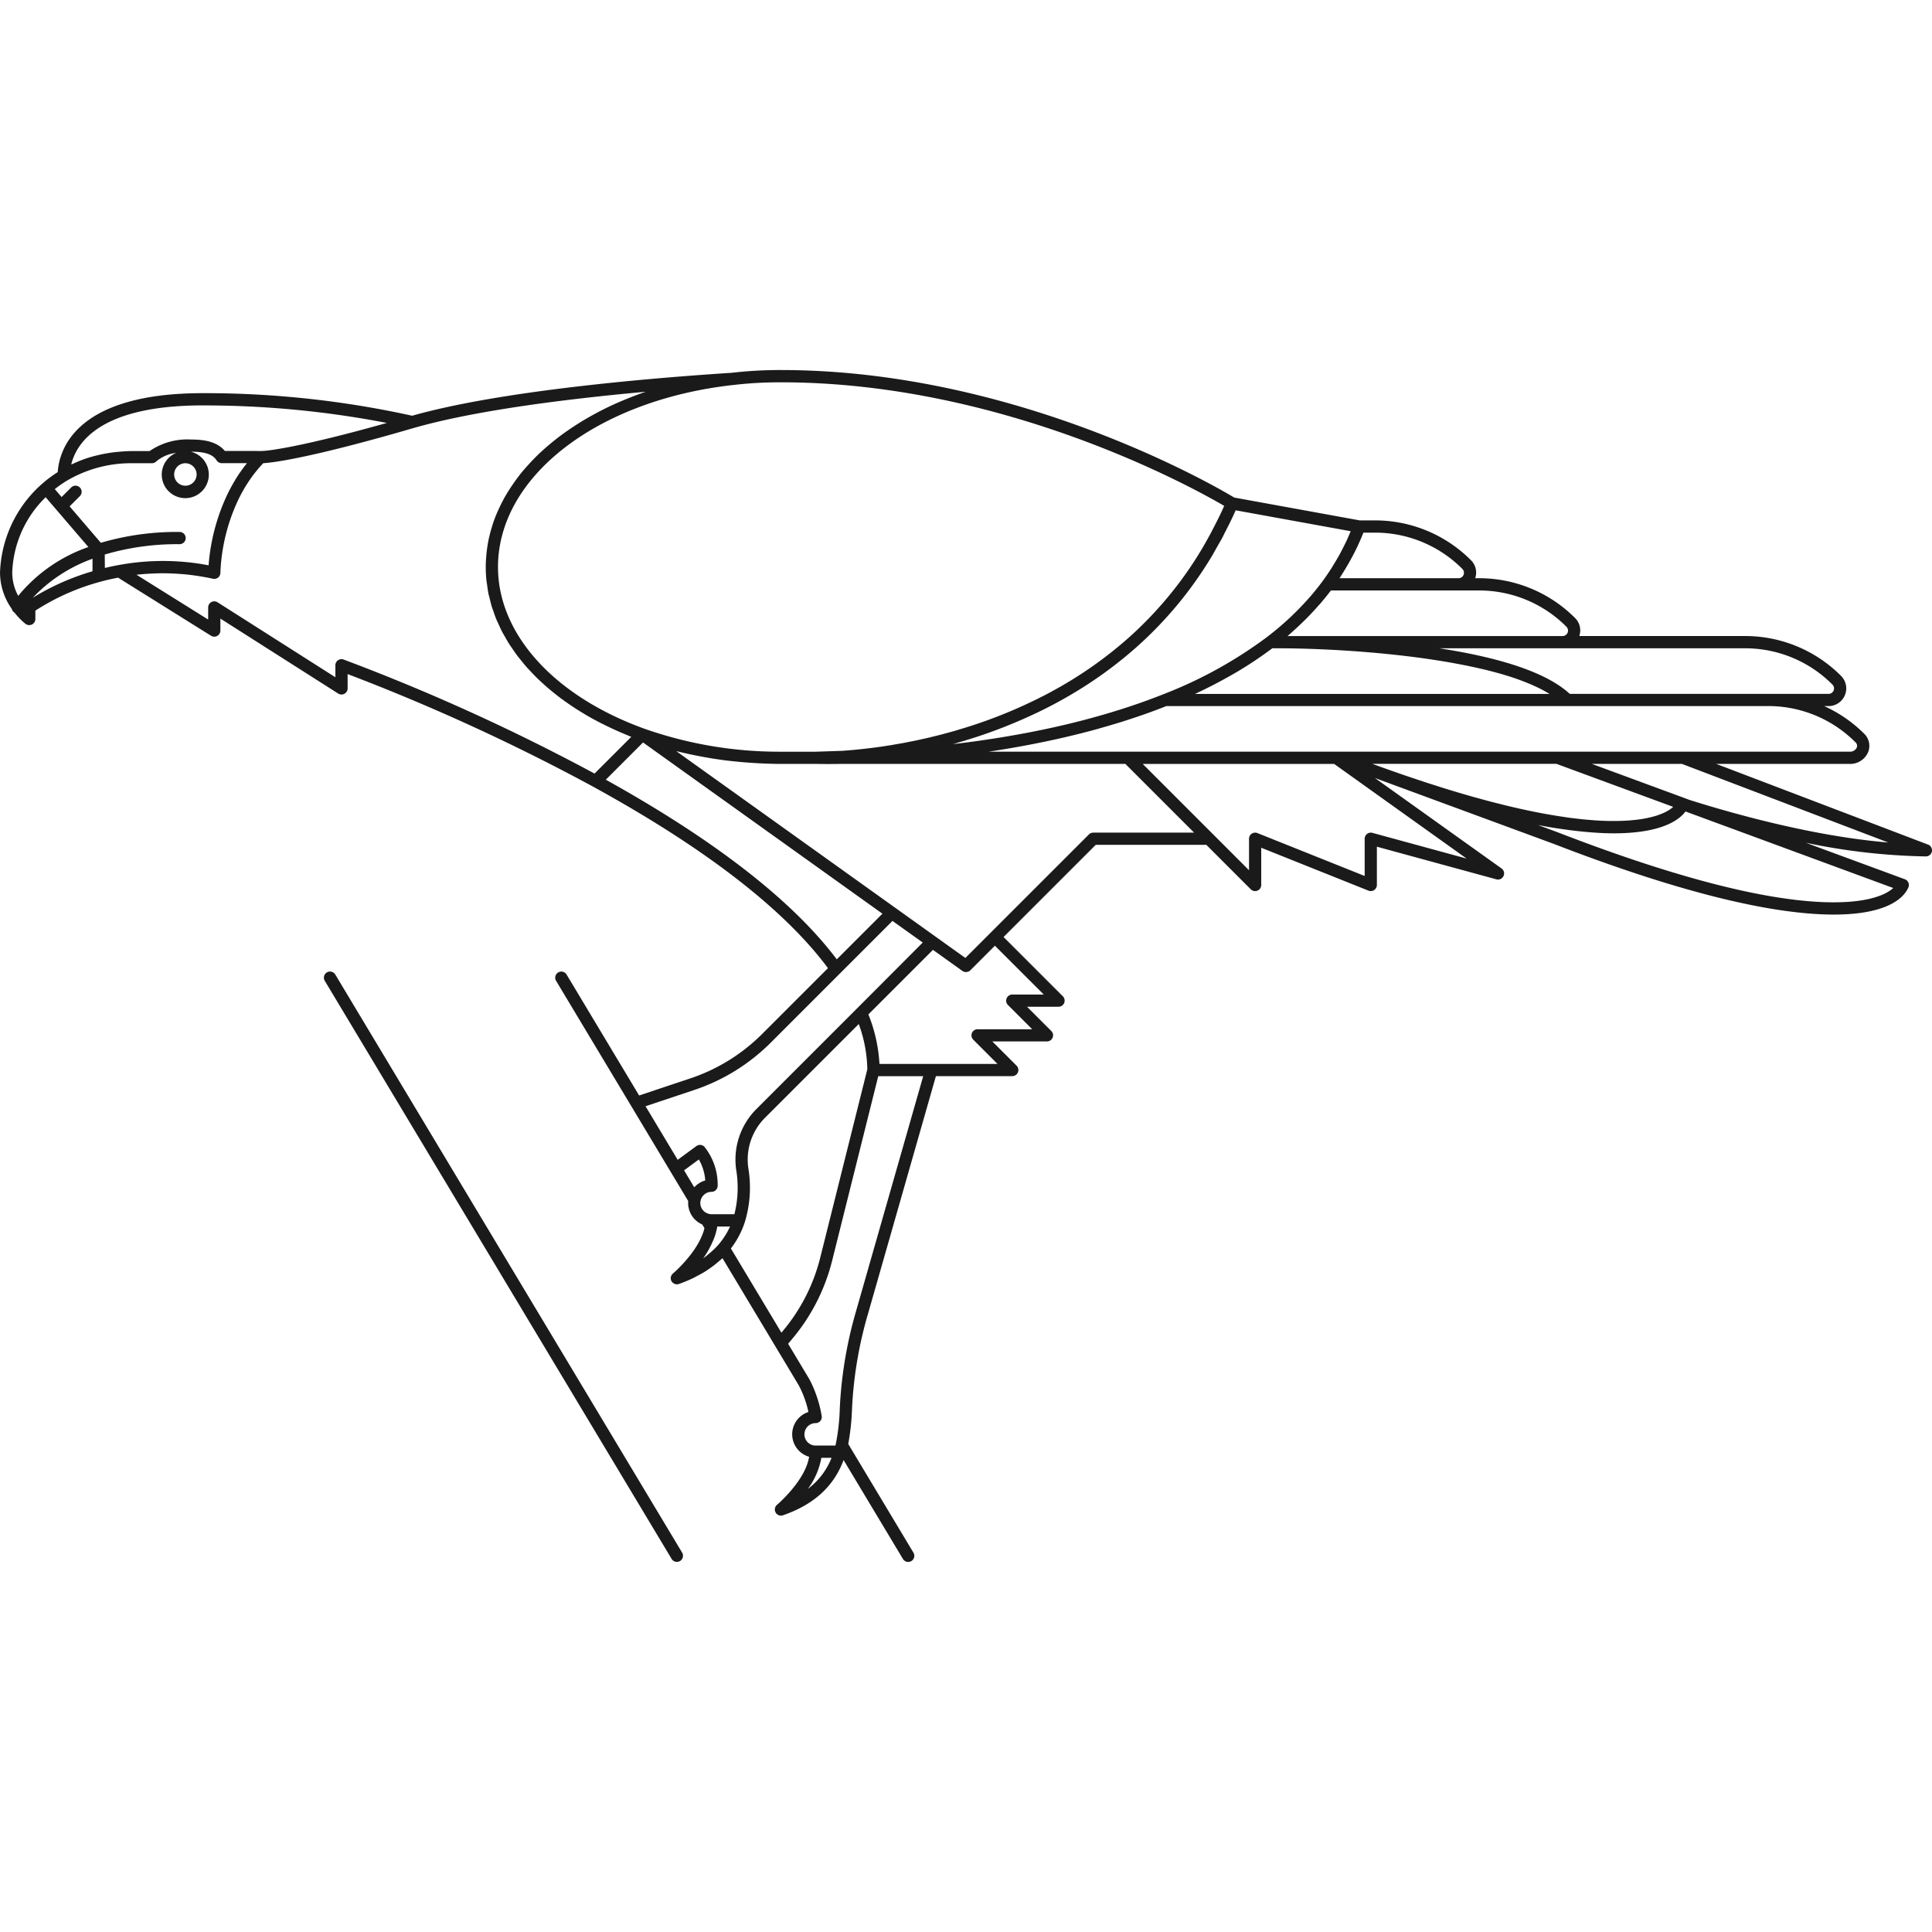 <?xml version="1.0" encoding="utf-8"?>
<!-- Uploaded to: SVG Repo, www.svgrepo.com, Generator: SVG Repo Mixer Tools -->
<svg width="800px" height="800px" viewBox="0 -45.35 236.776 236.776" xmlns="http://www.w3.org/2000/svg">
  <g id="Group_1007" data-name="Group 1007" transform="translate(-63.55 -792.584)">
    <path id="Path_740" data-name="Path 740" d="M299.843,850.744l-25.957-9.889H290.2a2.386,2.386,0,0,0,2.285-1.413,2.067,2.067,0,0,0-.468-2.286L292,837.14a16.655,16.655,0,0,0-4.889-3.371h.538a2.167,2.167,0,0,0,1.532-3.7l-.53.531.529-.532a16.572,16.572,0,0,0-11.8-4.885H257.1a2.122,2.122,0,0,0-.511-2.2h0a16.575,16.575,0,0,0-11.8-4.885h-.448a2.12,2.12,0,0,0-.511-2.2l-.016-.016a16.573,16.573,0,0,0-11.78-4.871h-1.839l-15.386-2.8c-1.912-1.155-26.479-15.627-55.541-15.627a50.53,50.53,0,0,0-6.022.337c-10.006.645-28.323,2.186-39.186,5.264a118.015,118.015,0,0,0-25.664-2.767c-15.589,0-17.59,6.947-17.771,9.676a15.573,15.573,0,0,0-1.916,1.434,15.161,15.161,0,0,0-5.157,10.9,7.746,7.746,0,0,0,1.444,4.433.741.741,0,0,0,.33.449,8.321,8.321,0,0,0,1.358,1.385.751.751,0,0,0,1.2-.6v-1.026a28.208,28.208,0,0,1,7.953-3.537c.72-.2,1.459-.362,2.2-.507.015.011.021.028.036.037l11.339,7.086a.75.75,0,0,0,1.147-.636v-1.468L105,832.234a.75.75,0,0,0,1.153-.632v-1.757A250.336,250.336,0,0,1,136.2,843.622c13.775,7.559,23.458,15.046,28.82,22.262l-8.092,8.093a22.528,22.528,0,0,1-8.76,5.414l-6.29,2.1-8.9-14.838a.75.75,0,0,0-1.286.771l9.213,15.355h0l1.6,2.669,5.389,8.982c-.007.083-.011.165-.011.246a2.846,2.846,0,0,0,.036.446c.008.049.022.1.032.143a2.658,2.658,0,0,0,.07.283c.017.055.041.108.062.162.031.08.062.161.1.238.027.055.059.106.089.159.042.072.084.143.132.21.036.051.074.1.113.148s.1.125.161.184.089.089.136.132.122.107.187.157.1.076.154.111c.07.047.142.089.216.13.056.03.111.061.169.088.027.012.052.029.079.041l.262.435c-.013.054-.024.108-.038.161-.022.085-.045.169-.072.253s-.062.189-.1.282-.062.168-.1.251-.079.184-.121.276-.077.165-.118.247-.093.179-.141.267-.089.162-.135.242-.1.173-.157.258-.1.156-.148.232-.112.167-.169.249-.1.148-.155.22-.117.158-.176.236-.106.14-.159.207-.12.149-.18.222-.105.13-.158.192-.119.139-.178.206-.1.118-.152.174l-.175.19-.141.153-.163.168-.13.134-.154.152-.1.1-.144.137-.076.072-.134.123-.033.03c-.1.085-.151.133-.155.137a.75.75,0,0,0-.169.943.733.733,0,0,0,.248.25c.024.015.045.028.07.041a.745.745,0,0,0,.33.088h.005a.739.739,0,0,0,.244-.041,17.267,17.267,0,0,0,1.7-.7c.172-.08.329-.172.495-.258.356-.183.7-.372,1.032-.576.18-.112.349-.231.52-.349.291-.2.571-.41.837-.628.16-.132.317-.265.468-.4.1-.086.2-.164.294-.253l9.348,15.579a12.738,12.738,0,0,1,1.185,3.273,2.867,2.867,0,0,0,.084,5.484c-.455,2.933-3.9,5.859-3.933,5.89a.75.75,0,0,0,.483,1.324.745.745,0,0,0,.245-.041c3.8-1.314,6.226-3.541,7.432-6.769l7.27,12.116a.75.75,0,1,0,1.286-.772L167.506,924.2a28.279,28.279,0,0,0,.461-4.276c.018-.353.036-.7.058-1.022a49.792,49.792,0,0,1,1.856-10.5c.008-.021.015-.042.022-.064l8.348-29.219h9.356a.75.75,0,0,0,.53-1.281l-2.972-2.971h6.694a.75.75,0,0,0,.53-1.281l-2.972-2.971h3.859a.75.75,0,0,0,.53-1.281l-7.265-7.265.179-.178,11.119-11.119H211.39l5.45,5.45a.753.753,0,0,0,.53.219.749.749,0,0,0,.75-.75v-4.561l13.145,5.258a.751.751,0,0,0,1.029-.7v-4.687L246.937,855a.75.75,0,0,0,.634-1.334l-15.519-11.084,21.9,8.068c14.2,5.493,25.4,8.4,33.274,8.652.369.011.724.017,1.067.017,6.963,0,8.71-2.306,9.141-3.335a.749.749,0,0,0-.432-.993l-12.154-4.478a77.2,77.2,0,0,0,14.729,1.679.75.75,0,0,0,.268-1.45Zm-8.888-12.529.012.013a.574.574,0,0,1,.132.64.909.909,0,0,1-.9.487H184.712l.036-.005q1.187-.177,2.4-.384l.267-.045q1.182-.2,2.388-.434l.338-.065q1.187-.231,2.388-.492l.383-.084q1.2-.264,2.4-.559l.38-.094q1.217-.3,2.434-.639l.34-.1q1.245-.35,2.486-.734l.245-.079q1.29-.406,2.57-.854l.073-.026q1.28-.452,2.541-.949c.042-.016.084-.03.126-.047h73.708A15.081,15.081,0,0,1,290.955,838.215Zm-22.761,8.227c-.046.031-.092.061-.14.091a5.443,5.443,0,0,1-.5.274c-.056.027-.12.052-.179.078-.156.07-.325.136-.5.2-.073.027-.142.054-.218.079-.226.074-.472.143-.73.208l-.3.071c-.277.062-.565.12-.877.17-.08.012-.169.022-.251.034-.279.04-.573.075-.879.1-.108.01-.214.021-.326.03q-.567.045-1.2.063c-.108,0-.22,0-.33.006-.46.007-.933.008-1.441-.008-.456-.014-.926-.04-1.4-.073-.163-.011-.333-.028-.5-.041-.323-.026-.646-.053-.979-.087-.2-.021-.407-.046-.611-.07-.309-.035-.619-.071-.937-.114-.222-.029-.448-.063-.674-.1-.311-.045-.625-.092-.944-.143-.238-.038-.479-.079-.72-.121-.319-.055-.641-.112-.967-.173q-.375-.07-.756-.145-.5-.1-1.014-.208c-.254-.053-.509-.107-.768-.164-.356-.079-.72-.163-1.084-.247-.254-.06-.507-.118-.765-.18-.392-.095-.792-.2-1.193-.3-.24-.061-.477-.119-.72-.183-.473-.123-.956-.255-1.44-.388-.182-.05-.359-.1-.543-.148q-1-.281-2.044-.589c-.16-.048-.325-.1-.486-.148-.537-.162-1.077-.326-1.628-.5-.262-.082-.531-.17-.8-.255-.46-.146-.921-.294-1.39-.448-.3-.1-.6-.2-.9-.3-.444-.149-.889-.3-1.34-.453-.326-.112-.655-.227-.984-.342-.439-.153-.88-.308-1.326-.467q-.518-.184-1.041-.375c-.21-.075-.423-.154-.634-.232H254.29l14.313,5.274-.012.012A3.583,3.583,0,0,1,268.194,846.442ZM181.456,838.1q.587-.174,1.182-.364c.162-.051.322-.1.484-.152.554-.181,1.113-.37,1.676-.571.128-.046.258-.1.388-.144q.661-.24,1.328-.5c.2-.078.4-.16.6-.241q.576-.231,1.154-.478.319-.135.639-.276.6-.264,1.2-.544c.19-.089.38-.175.571-.267.584-.281,1.169-.571,1.754-.877.687-.36,1.37-.737,2.033-1.121a50.988,50.988,0,0,0,8.424-6.071,47.9,47.9,0,0,0,6.575-7.2q1.272-1.718,2.426-3.6l.008-.013c.287-.471.552-.962.825-1.446.206-.364.424-.718.621-1.088.118-.222.22-.451.335-.675.331-.644.664-1.288.966-1.943q.174-.375.343-.754l14.092,2.562c-.075.183-.148.367-.228.549-.1.231-.2.462-.31.691-.161.342-.333.68-.508,1.017-.112.214-.22.43-.337.643-.2.366-.42.726-.639,1.085-.107.175-.207.353-.317.526-.339.528-.692,1.05-1.066,1.56q-.688.939-1.466,1.844a35.872,35.872,0,0,1-5.432,5.091h0a53.3,53.3,0,0,1-12.681,6.984q-1.563.622-3.159,1.172l-.268.091q-1.483.508-2.982.959l-.315.094q-1.522.453-3.048.85l-.191.051q-1.6.413-3.192.769l-.161.035q-1.524.34-3.027.63l-.314.06q-1.45.276-2.869.511l-.286.048c-.995.163-1.977.312-2.939.447l-.064.009q-1.473.206-2.883.369l-.074.009c.174-.048.352-.1.527-.153C181.05,838.215,181.252,838.158,181.456,838.1Zm28.668-5.882c.779-.363,1.536-.737,2.277-1.121.174-.09.344-.182.516-.273q.964-.512,1.884-1.046c.115-.067.234-.132.348-.2q1.038-.615,2.014-1.262c.153-.1.3-.2.453-.306.564-.382,1.115-.771,1.647-1.169.072-.053.15-.1.22-.155h.741c.292,0,.6,0,.9.005l.292,0,.655.01.387.008.615.014.42.013.621.019.457.016.614.024.494.022.63.029.5.026.644.035.52.03.67.043.508.033.722.052.48.035.792.064.435.036q.606.051,1.218.109l.233.024q.5.048,1.009.1l.467.051c.257.028.514.055.772.085l.532.063q.36.042.719.087c.181.022.361.046.542.07.234.03.469.061.7.093l.553.078q.342.048.684.1l.556.085q.337.052.675.108l.551.091.664.116.544.1c.224.041.445.084.665.127l.516.1c.23.046.456.095.682.143.161.034.322.067.48.1.248.055.492.112.735.169.132.03.266.06.4.091.368.089.732.181,1.088.275.082.022.16.045.24.066.276.075.551.15.819.228.133.039.26.079.391.118.212.064.424.128.631.194.138.045.272.091.408.136.191.064.382.128.568.2.139.049.273.1.409.15.175.065.349.13.518.2l.4.162c.163.068.325.137.483.207.126.056.249.112.371.169q.231.108.453.219c.116.059.232.117.344.176q.216.115.421.234c.106.06.212.12.313.181.038.024.073.048.111.071H210.014C210.052,832.252,210.086,832.232,210.124,832.215Zm78-1.086h0a.667.667,0,0,1-.471,1.139H255.94c-.06-.055-.129-.107-.191-.162-.108-.095-.218-.19-.335-.283-.087-.07-.178-.138-.269-.206-.152-.115-.308-.229-.473-.341l-.133-.086c-2.962-1.957-7.847-3.467-14.592-4.508h37.439A15.079,15.079,0,0,1,288.12,831.129Zm-32.6-7.087h0a.668.668,0,0,1-.472,1.14h-33.7c.077-.066.148-.135.224-.2.173-.15.338-.3.507-.455q.642-.577,1.248-1.171c.177-.174.353-.347.525-.523q.651-.668,1.253-1.356c.1-.11.2-.218.3-.329.435-.51.854-1.027,1.249-1.552h18.133A15.083,15.083,0,0,1,255.522,824.042Zm-12.756-7.086.012.011a.668.668,0,0,1-.483,1.129h-14.58c.071-.108.135-.219.205-.328.109-.168.215-.339.32-.509q.361-.585.695-1.181c.089-.161.181-.32.268-.482.294-.549.575-1.1.832-1.666.017-.037.031-.074.047-.11.2-.434.385-.87.559-1.311h1.391A15.078,15.078,0,0,1,242.766,816.956Zm-83.505-22.872c27.221,0,50.461,12.887,54.318,15.143-.1.222-.2.446-.3.666-.319.691-.668,1.373-1.021,2.053-.129.249-.256.5-.389.745-.409.756-.832,1.507-1.282,2.245-.726,1.188-1.511,2.354-2.333,3.463a46.486,46.486,0,0,1-6.369,6.974,49.614,49.614,0,0,1-8.177,5.893c-.644.373-1.309.739-1.977,1.089a59.485,59.485,0,0,1-10.588,4.269c-.115.035-.234.074-.349.108-.486.142-.964.272-1.439.4-.092.025-.187.053-.278.077-.381.1-.753.19-1.126.281-.18.044-.366.093-.544.136-.328.077-.645.144-.966.215-.215.047-.434.1-.645.143-.283.06-.554.11-.83.164-.24.047-.485.1-.719.142-.21.039-.408.071-.613.107-.29.051-.584.1-.864.151-.139.022-.269.04-.4.061-.335.053-.672.106-.994.152l-.21.027c-1.716.237-3.223.38-4.442.462l-3.209.106h-4.251a49.811,49.811,0,0,1-16.73-2.813c-11.074-4-17.954-11.595-17.954-19.822,0-11.061,12.121-20.442,28.819-22.306l.019,0a47.979,47.979,0,0,1,5.713-.328Zm-70.867,2.834a118.156,118.156,0,0,1,22.567,2.147l-.1.027c-1.434.4-2.743.757-3.936,1.07l-.157.042c-.562.146-1.093.282-1.6.411l-.207.052c-.491.123-.957.237-1.4.344l-.213.051q-.646.154-1.228.288l-.2.046c-.379.086-.74.166-1.079.24l-.174.037c-.336.072-.657.138-.954.2l-.121.024c-.3.061-.59.117-.854.166l-.052.009c-.26.048-.5.091-.725.129l-.06.011c-.22.037-.419.069-.6.1l-.08.013c-.175.026-.332.048-.477.068l-.079.01q-.2.027-.366.045l-.067.008-.276.027-.043,0c-.075.007-.142.012-.194.015l-.027,0-.117.006H95.5l-.014,0c-.023,0-.045.006-.067.008-.066,0-.135-.008-.215-.01l-.089,0-.357-.005h-.1l-.56,0c-.773,0-1.817,0-2.99,0-1.044-1.251-2.832-1.4-4.131-1.4a8.165,8.165,0,0,0-5.095,1.414l-1.992,0c-.627,0-1.237.038-1.84.094-.111.01-.223.018-.332.03q-.864.1-1.692.269c-.107.022-.212.048-.319.073a16.575,16.575,0,0,0-1.664.461l-.03.012a15.773,15.773,0,0,0-1.556.637c-.058.027-.12.045-.177.072C72.932,801.461,75.89,796.918,88.394,796.918Zm-2.126,7.087a1.376,1.376,0,1,1-1.376,1.376A1.378,1.378,0,0,1,86.268,804.005Zm-17.122,4.167,5.233,6.1a19.286,19.286,0,0,0-8.6,5.986,6.024,6.024,0,0,1-.732-2.834A13.505,13.505,0,0,1,69.146,808.172ZM67.567,820.49a18.83,18.83,0,0,1,7.321-4.779v1.535A29.954,29.954,0,0,0,67.567,820.49Zm8.821-5.295a31.221,31.221,0,0,1,9.171-1.268.75.75,0,0,0,0-1.5,32.99,32.99,0,0,0-9.652,1.328l-3.826-4.464,1.253-1.253a.75.75,0,0,0-1.061-1.061L71.1,808.149l-.835-.974a14.214,14.214,0,0,1,1.478-1.028,15.5,15.5,0,0,1,8.147-2.142l2.28,0a.749.749,0,0,0,.524-.214,4.592,4.592,0,0,1,2.447-1.052,2.885,2.885,0,1,0,1.786-.146h.048c1.7,0,2.66.324,3.114,1.052a.752.752,0,0,0,.636.353h3.091l-.086.109c-.12.15-.239.3-.351.45h0l-.114.157h0c-.079.107-.154.215-.23.322l-.059.082c-.017.026-.037.051-.054.076h0l0,0-.079.119h0l0,.006c-.059.088-.118.176-.175.263s-.1.158-.152.238l-.014.02-.054.088h0l0,.007c-.09.145-.175.289-.258.432l-.042.07c-.011.02-.025.041-.036.061l0,.006h0l-.024.043-.006.009h0q-.174.3-.336.612h0l-.01.019q-.168.321-.323.642a24.7,24.7,0,0,0-2.237,8c-.027.256-.046.486-.061.686a29.711,29.711,0,0,0-10.367-.145c-.787.127-1.573.285-2.346.472Zm29.268,12.867a.738.738,0,0,0-.254-.045.75.75,0,0,0-.75.75v1.468l-14.438-9.187a.75.75,0,0,0-1.153.633v1.481l-8.784-5.49.015,0c.707-.081,1.415-.128,2.122-.156.113,0,.227-.011.34-.014q1.017-.027,2.032.021l.391.021c.679.04,1.358.1,2.035.192.1.013.2.031.306.045.712.1,1.423.225,2.131.382a.75.75,0,0,0,.912-.733v-.058a23.147,23.147,0,0,1,2.188-8.886q.308-.637.653-1.238l.01-.017q.342-.593.719-1.147l.007-.01c.241-.354.494-.693.756-1.022l.009-.01v0l.061-.076c.247-.306.505-.6.769-.881l.079-.084c1.045-.062,4.624-.486,13.875-3.022l.141-.039q.919-.252,1.912-.532l.29-.083c.672-.19,1.362-.388,2.087-.6l.161-.045h0c7.54-2.164,18.87-3.569,28.406-4.435l-.06.022c-.647.222-1.278.459-1.9.705-.143.056-.284.114-.426.172-.624.254-1.239.517-1.835.795l-.048.023c-.585.274-1.153.563-1.712.858l-.368.2q-.834.455-1.626.937l-.228.145q-.714.447-1.389.918c-.093.065-.187.128-.279.194q-.732.52-1.414,1.07c-.091.073-.179.148-.268.221-.417.344-.822.693-1.21,1.051-.049.046-.1.091-.151.137-.417.391-.813.791-1.195,1.2-.084.09-.166.18-.248.27-.379.417-.746.838-1.088,1.271l0,.007c-.339.429-.652.869-.952,1.312-.065.1-.131.194-.194.291-.289.442-.561.889-.81,1.344-.036.064-.067.13-.1.194q-.332.624-.613,1.262c-.041.092-.084.183-.123.275q-.3.7-.528,1.416c-.032.1-.06.2-.09.292-.134.439-.252.88-.351,1.326-.015.069-.034.137-.048.206-.1.49-.177.986-.234,1.485-.014.114-.024.228-.035.343-.048.51-.081,1.023-.081,1.541,0,.546.029,1.089.083,1.628.019.185.057.368.082.552.048.353.092.707.162,1.056.044.217.108.43.16.646.077.313.147.626.241.936.069.229.159.453.238.681.1.29.2.582.315.87.1.233.209.461.315.692.126.276.246.552.387.824.12.233.258.461.389.692.149.262.294.526.458.785.145.231.306.457.462.685.172.251.34.5.525.749.169.226.353.447.533.67.194.24.386.481.591.716s.4.434.6.65.43.459.657.684.441.419.666.627.473.437.721.65.483.4.729.6.515.413.782.615.524.383.792.572.555.39.842.579.561.361.848.538.6.366.9.543.6.338.9.5.635.34.961.5.632.312.955.464.675.313,1.02.464.665.286,1,.424c.175.071.342.149.52.219l-4.5,4.5A250.06,250.06,0,0,0,105.656,828.062Zm32.139,14.727,4.562-4.562,18.8,13.446,10.539,7.539-5.595,5.594C160.694,857.627,151.181,850.226,137.795,842.789Zm10.846,38.025a24.034,24.034,0,0,0,9.346-5.776l8.553-8.553h0l6.388-6.388,1.328.95,2.381,1.7-7.963,7.983-12.456,12.457a8.748,8.748,0,0,0-2.441,7.428,13.356,13.356,0,0,1-.224,5.431h-2.8a1.382,1.382,0,0,1-.407-.071,1.366,1.366,0,0,1-.969-1.3,1.321,1.321,0,0,1,.028-.261h0a1.375,1.375,0,0,1,1.348-1.114.751.751,0,0,0,.75-.726,7.4,7.4,0,0,0-1.62-4.789.749.749,0,0,0-.991-.091l-2.287,1.682-.757-1.261-3.183-5.306Zm21.2-2.516-5.777,23.108a22.364,22.364,0,0,1-4.527,8.888l-.221.265-6.191-10.318a10.8,10.8,0,0,0,1.7-3.21,14.478,14.478,0,0,0,.437-6.632,7.24,7.24,0,0,1,2.017-6.149l11.516-11.516A16.877,16.877,0,0,1,169.845,878.3ZM150.5,900.836c-.248.21-.494.42-.768.611a11.37,11.37,0,0,0,1.206-2.154,7.127,7.127,0,0,0,.482-1.554v0c.012-.065.022-.128.031-.189h1.57a9.3,9.3,0,0,1-1.365,2.158A9.817,9.817,0,0,1,150.5,900.836Zm-3.113-10.172,1.811-1.332a6,6,0,0,1,.784,2.572,2.887,2.887,0,0,0-1.347.84Zm15.163,39.049a9.123,9.123,0,0,0,1.663-3.818h1.249A8.732,8.732,0,0,1,162.546,929.713ZM168.47,907.9a51.364,51.364,0,0,0-1.942,10.906c-.022.334-.04.683-.059,1.044a25.3,25.3,0,0,1-.484,4.329c-.016.073-.033.145-.051.217h-2.422a1.376,1.376,0,0,1,0-2.752.75.75,0,0,0,.742-.863,15.034,15.034,0,0,0-1.488-4.474c-.009-.017-.018-.034-.028-.051l-2.6-4.336.555-.662a23.893,23.893,0,0,0,4.831-9.486l5.661-22.647h5.507Zm23-38.779h-3.859a.75.75,0,0,0-.531,1.28l2.972,2.972h-6.693a.749.749,0,0,0-.53,1.28l2.971,2.972H171.331a18.982,18.982,0,0,0-1.356-6.07l7.712-7.712.2-.2,3.614,2.586a.737.737,0,0,0,.227.107.779.779,0,0,0,.082.013.821.821,0,0,0,.127.02.285.285,0,0,0,.028-.006.716.716,0,0,0,.183-.036.8.8,0,0,0,.084-.021.761.761,0,0,0,.236-.157l3.013-3.013Zm6.062-19.843a.747.747,0,0,0-.53.22l-11.339,11.338-.709.709h0l-3.092,3.093-3.659-2.617-.849-.608-30.921-22.119c.12.031.245.051.366.08.769.188,1.548.356,2.335.509.235.045.469.092.705.134.932.167,1.872.315,2.823.432.109.014.22.022.33.035.858.1,1.721.176,2.588.235.254.018.507.034.761.048.972.052,1.947.088,2.925.088h4.285c.129,0,.588.014,1.375.014.461,0,1.027,0,1.69-.015H201.47l8.421,8.422Zm34.213.026a.751.751,0,0,0-.947.724v4.561l-13.145-5.257a.729.729,0,0,0-.279-.054.751.751,0,0,0-.75.75v3.859l-4.388-4.389-8.641-8.642h23.461l16.235,11.6Zm55.53,8.5c-7.707-.243-18.736-3.12-32.792-8.556l-2.443-.9.083.015c.666.126,1.314.238,1.951.34.209.034.412.063.618.094.459.069.911.133,1.355.189q.333.042.66.08.652.075,1.28.128c.188.017.38.036.565.05.589.045,1.167.079,1.724.1.376.013.738.018,1.087.018h.024c.838,0,1.6-.035,2.29-.1l.163-.016c.282-.028.555-.059.814-.094l.2-.031c.236-.035.464-.074.682-.116l.2-.04q.314-.066.6-.139l.174-.045c.195-.053.379-.108.556-.166.042-.014.087-.027.129-.042.2-.066.38-.136.554-.208l.049-.019a7.392,7.392,0,0,0,1-.505c.032-.02.06-.04.091-.059.1-.066.2-.132.3-.2.039-.028.074-.056.111-.085.076-.059.15-.117.218-.176.036-.031.07-.061.1-.092.062-.056.12-.112.174-.167l.088-.092c.051-.056.1-.11.142-.164.023-.028.047-.056.068-.083s.022-.025.031-.037l25.453,9.377C294.51,857.061,291.924,857.955,287.271,857.8ZM270.583,845.26l-.528-.2-4.177-1.538-7.249-2.672h11.044l25.292,9.636C285.83,849.727,276.047,846.987,270.583,845.26Z" fill="#1a1a1a"/>
    <path id="Path_741" data-name="Path 741" d="M104.628,866.649a.75.75,0,0,0-1.286.771l42.519,70.867a.751.751,0,0,0,.644.364.75.75,0,0,0,.642-1.136Z" fill="#1a1a1a"/>
  </g>
</svg>